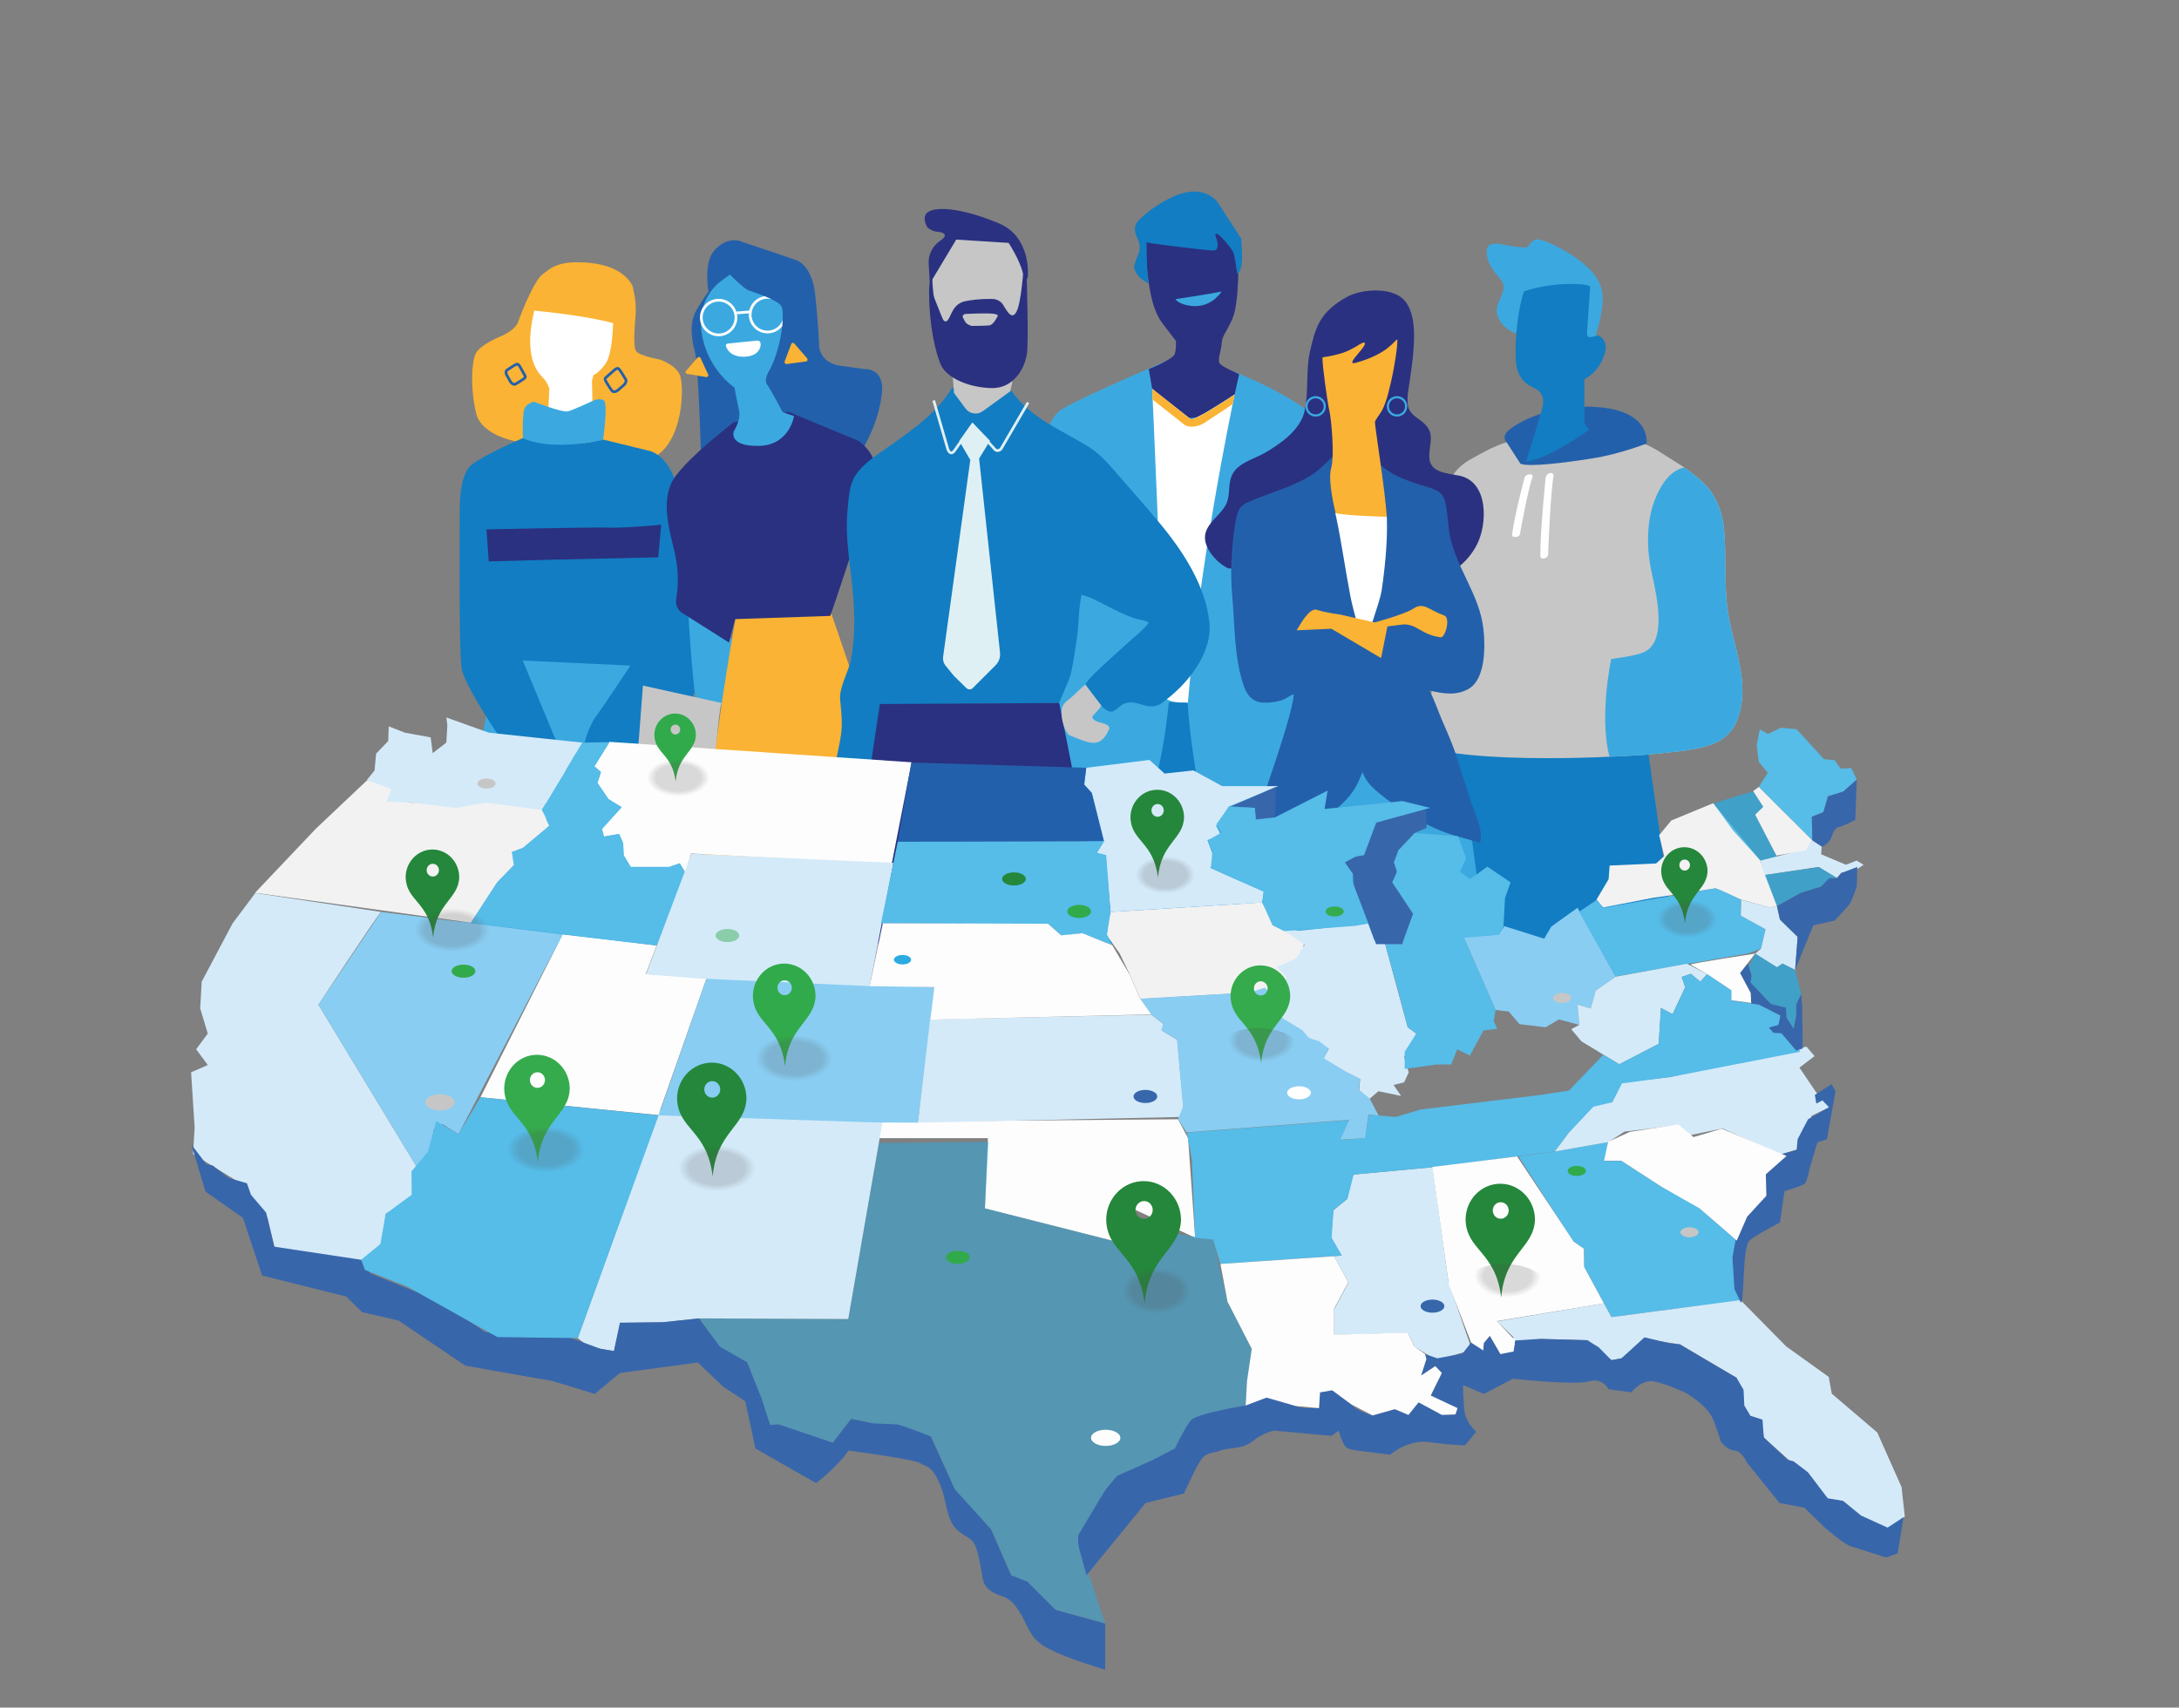 <?xml version="1.0" encoding="UTF-8"?>
<svg xmlns="http://www.w3.org/2000/svg" version="1.1" xmlns:xlink="http://www.w3.org/1999/xlink" viewBox="0 0 3501.6 2744.64">
  <rect x="0" y="0" width="3501.6" height="2744.64" fill="#808080" stroke="none"/>
  <!-- Generator: Adobe Illustrator 29.1.0, SVG Export Plug-In . SVG Version: 2.1.0 Build 142)  -->
  <defs>
    <style>
      .st0 {
        fill: url(#Sfumatura_senza_nome_63);
      }

      .st1 {
        opacity: .45;
      }

      .st1, .st2 {
        fill: #35ab4d;
      }

      .st3 {
        fill: #c7c6c6;
      }

      .st4 {
        fill: #127dc2;
      }

      .st5 {
        opacity: .51;
      }

      .st5, .st6, .st7 {
        fill: #2babe2;
      }

      .st8 {
        fill: url(#Sfumatura_senza_nome_66);
      }

      .st9 {
        fill: #24873b;
      }

      .st10 {
        fill: #fff;
      }

      .st11 {
        fill: url(#Sfumatura_senza_nome_6);
      }

      .st12 {
        fill: url(#Sfumatura_senza_nome_64);
      }

      .st13, .st14 {
        fill: none;
      }

      .st15 {
        fill: url(#Sfumatura_senza_nome_67);
      }

      .st16 {
        fill: #2a3180;
      }

      .st17 {
        clip-path: url(#clippath-1);
      }

      .st18 {
        fill: #f2f2f2;
      }

      .st19 {
        fill: #3ba9e0;
      }

      .st20 {
        fill: #d4eaf9;
      }

      .st21 {
        fill: url(#Sfumatura_senza_nome_69);
      }

      .st22 {
        clip-path: url(#clippath-3);
      }

      .st23 {
        fill: url(#Sfumatura_senza_nome_68);
      }

      .st24 {
        fill: url(#Sfumatura_senza_nome_61);
      }

      .st25 {
        fill: #56bce8;
      }

      .st26 {
        fill: #dff0f4;
      }

      .st14 {
        stroke: #fff;
        stroke-miterlimit: 10;
        stroke-width: 10px;
      }

      .st27 {
        fill: #31aa4b;
      }

      .st28 {
        fill: #3866ab;
      }

      .st29 {
        fill: #fab334;
      }

      .st30 {
        clip-path: url(#clippath-2);
      }

      .st31 {
        fill: #c6c6c6;
      }

      .st7 {
        opacity: .74;
      }

      .st32 {
        fill: url(#Sfumatura_senza_nome_62);
      }

      .st33 {
        fill: #2360ab;
      }

      .st34 {
        fill: #89cdf2;
      }

      .st35 {
        clip-path: url(#clippath);
      }

      .st36 {
        fill: #fdfdfd;
      }

      .st37 {
        fill: url(#Sfumatura_senza_nome_65);
      }
    </style>
    <clipPath id="clippath">
      <rect class="st13" x="676.15" y="203.65" width="2139.04" height="1312.53"/>
    </clipPath>
    <clipPath id="clippath-1">
      <path class="st3" d="M2292.66,1202.02c112.08,29.06,352.86,11.07,352.86,11.07,91.1-9.24,139.03-9.86,151.94-75.83,9.07-46.35-8.14-92.04-17.72-136.96-9.93-46.58-5.65-91.37-8.31-138.76-1.89-33.72-11.3-65.52-37.59-88.8-12.8-11.34-27.74-22.42-42.58-31.21-16.6-9.83-39.44-27.49-58.19-30.75l-203.41-1.38c-19.65,1.94-48.54,19-65.81,28.42-14.09,7.69-29.41,20.93-33.82,36.62"/>
    </clipPath>
    <clipPath id="clippath-2">
      <path class="st10" d="M1851.54,625s16.62,354.15,17.11,495.16c18.57,12.38,29.4,7.74,40.23,9.28,18.57-222.8,67-456.12,75.13-495.37,0,0-49.73,34.24-69.91,40.21l-62.56-49.28Z"/>
    </clipPath>
    <clipPath id="clippath-3">
      <path class="st19" d="M1179.13,693.31s11.75-18.15,8.54-33.1c-3.2-14.95-7.47-37.37-7.47-37.37,0,0-43.91-29.07-52.68-88.13-8.78-59.06,33.52-84.6,33.52-84.6l11.97-8.78s21.55,22.35,30.33,25.54c8.78,3.19,44.69,14.37,51.88,24.74,7.18,10.38,0,72.63-20.75,106.94,0,0-7.18,12.77-1.6,19.95,5.59,7.18,24.74,43.9,24.74,43.9l18.36,6.38s-7.18,47.09-56.66,47.89-40.16-23.37-40.16-23.37Z"/>
    </clipPath>
    <radialGradient id="Sfumatura_senza_nome_6" data-name="Sfumatura senza nome 6" cx="3421.08" cy="6164.77" fx="3421.08" fy="6164.77" r="44.16" gradientTransform="translate(-3615.26 -4521.56) scale(1.6 1.07)" gradientUnits="userSpaceOnUse">
      <stop offset=".56" stop-color="#4e4d4d" stop-opacity=".2"/>
      <stop offset=".78" stop-color="#4e4d4d" stop-opacity="0"/>
    </radialGradient>
    <radialGradient id="Sfumatura_senza_nome_61" data-name="Sfumatura senza nome 6" cx="3366.12" cy="6074.61" fx="3366.12" fy="6074.61" r="44.16" gradientTransform="translate(-4782.85 -4798.98) scale(1.8 1.07)" xlink:href="#Sfumatura_senza_nome_6"/>
    <radialGradient id="Sfumatura_senza_nome_62" data-name="Sfumatura senza nome 6" cx="2977.77" cy="5942.35" fx="2977.77" fy="5942.35" r="44.16" gradientTransform="translate(-4484.65 -4506.93) scale(1.75 1.01)" xlink:href="#Sfumatura_senza_nome_6"/>
    <radialGradient id="Sfumatura_senza_nome_63" data-name="Sfumatura senza nome 6" cx="3262.74" cy="5965.88" fx="3262.74" fy="5965.88" r="35.93" gradientTransform="translate(-4782.85 -5133.54) scale(1.8 1.07)" xlink:href="#Sfumatura_senza_nome_6"/>
    <radialGradient id="Sfumatura_senza_nome_64" data-name="Sfumatura senza nome 6" cx="3297.2" cy="6117.25" fx="3297.2" fy="6117.25" r="44.16" gradientTransform="translate(-4782.85 -4667.77) scale(1.8 1.07)" xlink:href="#Sfumatura_senza_nome_6"/>
    <radialGradient id="Sfumatura_senza_nome_65" data-name="Sfumatura senza nome 6" cx="3144.51" cy="6109.94" fx="3144.51" fy="6109.94" r="44.16" gradientTransform="translate(-4782.85 -4690.26) scale(1.8 1.07)" xlink:href="#Sfumatura_senza_nome_6"/>
    <radialGradient id="Sfumatura_senza_nome_66" data-name="Sfumatura senza nome 6" cx="3773.75" cy="6111.92" fx="3773.75" fy="6111.92" r="42.8" gradientTransform="translate(-3615.26 -4244.43) scale(1.6 1.03)" xlink:href="#Sfumatura_senza_nome_6"/>
    <radialGradient id="Sfumatura_senza_nome_67" data-name="Sfumatura senza nome 6" cx="3526.78" cy="6017.25" fx="3526.78" fy="6017.25" r="42.8" gradientTransform="translate(-3615.26 -4525.59) scale(1.6 1.03)" xlink:href="#Sfumatura_senza_nome_6"/>
    <radialGradient id="Sfumatura_senza_nome_68" data-name="Sfumatura senza nome 6" cx="3123.09" cy="5736.61" fx="3123.09" fy="5736.61" r="42.8" gradientTransform="translate(-2593.47 -3756.88) scale(1.43 .9)" xlink:href="#Sfumatura_senza_nome_6"/>
    <radialGradient id="Sfumatura_senza_nome_69" data-name="Sfumatura senza nome 6" cx="3709.6" cy="5756.91" fx="3709.6" fy="5756.91" r="42.8" gradientTransform="translate(-2593.47 -3704.4) scale(1.43 .9)" xlink:href="#Sfumatura_senza_nome_6"/>
  </defs>
  <g id="people">
    <g class="st35">
      <g>
        <path class="st29" d="M837.15,711.05s-62.83-8.38-72.05-46.92c-9.22-38.54-7.54-81.27-.84-95.51,6.7-14.24,39.38-27.65,39.38-27.65,0,0,24.3-9.22,29.32-24.3,5.03-15.08,25.97-66.19,38.54-75.4,12.57-9.22,24.3-24.3,78.75-18.43,54.46,5.86,66.19,36.86,66.19,36.86,0,0,6.7,23.46,5.03,45.24-1.68,21.78-4.19,51.94.84,59.48,5.03,7.54,37.7,13.4,37.7,13.4,0,0,25.97,8.38,32.67,25.13,6.7,16.76,6.7,107.24-43.57,133.21-2.51.84-211.96-25.13-211.96-25.13Z"/>
        <path class="st19" d="M803.48,1037.8s-69.08,313.74-61.37,486.43l360.41,1.81s-27.68-386.48-43.1-477.45l-255.95-10.79Z"/>
        <path class="st4" d="M846.34,1248.2s-100.01-139.41-104.56-174.27c-4.55-34.85-3.03-215.18-3.03-237.91s-1.52-72.74,19.7-89.41c21.22-16.67,81.83-42.43,81.83-42.43,0,0,87.89,18.18,125.78,1.52l80.31,19.7s33.34,10.61,42.43,63.65c9.09,53.04,33.34,304.59,33.34,304.59,0,0-3.03,37.88-59.1,89.41-56.07,51.52-103.04,77.28-103.04,77.28l-42.43-40.91s21.14-18.78,23.15-29.85c2.01-11.07,12.08-32.22,17.11-38.26,5.03-6.04,55.37-81.54,55.37-81.54l-173.16-8.05,64.43,155.03-47.32,34.23s-2.51,10.57-10.82-2.77Z"/>
        <path class="st10" d="M881.39,654.35l1.38-29.77s-2.77-8.31-7.62-14.54c-4.85-6.23-36.7-27-16.62-110.78,0,0,78.24,6.92,126.71,20.08,0,0-.69,49.85-12.46,65.78-11.77,15.93-18.69,17.31-18.69,17.31,0,0-2.77,6.92-2.77,11.08s.69,31.16.69,31.16c0,0-30.47,20.08-42.24,18-11.77-2.08-28.39-8.31-28.39-8.31Z"/>
        <path class="st10" d="M959.99,1260.32l-37.4-33.63-13.71,11.75-11.75-15.67s-30.68,18.93-35.9,28.07l16.97,33.94s-3.92,21.54-5.22,23.5c-1.31,1.96-4.57,9.79,1.31,8.49,5.88-1.31,13.06-18.28,13.06-18.28,0,0,2.61,35.25,5.22,39.82s.65,13.71,9.79,9.79c9.14-3.92,16.32-16.97,16.32-16.97,0,0,13.06,5.88,19.58-.65s12.4-31.33,11.1-52.22"/>
        <path class="st19" d="M857.98,645.63s45.87,18.09,54.91,15.5c9.04-2.58,39.12-16.48,39.12-16.48,0,0,11.27-6.13,18.38-.96,7.11,5.17-1.29,63.31-1.29,63.31,0,0-81.28,19.55-128.82-2.82,0,0-1.67-42.4,3.5-49.51,5.17-7.11,14.21-9.04,14.21-9.04Z"/>
        <path class="st33" d="M986.73,631.81c-1.87,0-3.72-.65-5.13-2.46-3.03-3.89-9.19-14.12-9.7-14.97-1.33-2.02-2.83-6.1-.13-8.8l.1-.1,14.31-12.58c2-1.97,6.17-4.52,9.41-1.82,2.77,2.3,10.68,15.75,12.24,18.42l.11.2.07.21c.07.21,1.69,5.32-4.08,10.57-4.77,4.33-10.03,8.72-10.08,8.77l-.13.1c-1.59,1.13-4.32,2.46-7,2.46ZM974.83,608.7c-.57.65.21,2.5.74,3.32l.05.08c.06.11,6.49,10.81,9.43,14.58,1.59,2.05,5.59-.5,6.1-.84.67-.56,5.48-4.6,9.86-8.58,3.09-2.81,3-5.18,2.9-5.84-3.72-6.36-9.52-15.67-11.1-16.98-.71-.59-2.69.72-3.59,1.61l-.1.09-14.29,12.56Z"/>
        <path class="st33" d="M826.54,619.94c-3.4,0-6.43-2.9-7.9-5.01l-.09-.13c-.03-.05-3.23-5.44-6.01-10.6-2.78-5.17-1.34-8.92-.05-10.33l.16-.18.2-.14c2.25-1.57,13.61-9.42,16.83-10.26,3.71-.97,6.54,2.55,7.66,4.83l8.54,15.27c1.61,3.36-1.2,6.25-3.15,7.46-.77.52-9.49,6.41-13.42,8.42-.93.48-1.86.68-2.77.68ZM822.25,612.48c.33.44,3.06,3.92,5.07,2.9,3.79-1.93,12.9-8.11,13-8.17l.09-.06c.71-.44,1.68-1.42,1.55-1.85l-8.52-15.23c-.57-1.17-1.89-2.76-2.65-2.57-1.62.42-8.9,5.08-15.13,9.41-.28.5-.91,2.18.73,5.22,2.54,4.72,5.44,9.64,5.86,10.35Z"/>
        <path class="st16" d="M1062.5,843.38l-4.68,52.42-169.43,3.74-102.97,2.81-3.74-51.48s172.23-3.74,197.51-2.81c25.27.94,83.31-4.68,83.31-4.68Z"/>
      </g>
      <g>
        <path class="st4" d="M2648.83,1210.25l42.45,298.18s-143.65.69-302.74,0l-93.59-311.96,353.88,13.78Z"/>
        <path class="st19" d="M2439.96,537.26c-14.61-3.72-30.99-17.16-34.31-32.37-3.7-16.94,11.61-29.08,10.38-45.21-.67-8.83-9.65-15.92-14.66-22.9-6.24-8.68-11.11-18.02-12.23-28.8-2.23-21.44,16.87-16.59,32.34-13.61,7.6,1.46,14.48,2.69,22.22,2.88,2.35.06,7.55.97,9.72.05,5.04-2.14,2.09-2.51,4.85-5.28,6.98-7.04,8.75-9.32,20.14-5.72,9.91,3.13,20.58,8.03,29.63,13.07,26.05,14.49,60.72,37.42,66.29,68.42,4.43,24.64-5.45,55.97-11.6,77.17"/>
        <g>
          <path class="st3" d="M2292.66,1202.02c112.08,29.06,352.86,11.07,352.86,11.07,91.1-9.24,139.03-9.86,151.94-75.83,9.07-46.35-8.14-92.04-17.72-136.96-9.93-46.58-5.65-91.37-8.31-138.76-1.89-33.72-11.3-65.52-37.59-88.8-12.8-11.34-27.74-22.42-42.58-31.21-16.6-9.83-39.44-27.49-58.19-30.75l-203.41-1.38c-19.65,1.94-48.54,19-65.81,28.42-14.09,7.69-29.41,20.93-33.82,36.62"/>
          <g class="st17">
            <path class="st19" d="M2589.28,1058.4s-22.63,104.87.9,169.91l231.09,26.29,53.97-225.55-77.49-285.05-85.79,6.92c-37.49,1.88-57.32,55.65-61.56,86.62-3.7,26.96-2.39,52.72,3.1,79.36,6.43,31.17,27.95,112.25-10.73,130.79-15.91,7.62-53.48,10.72-52.58,11.81"/>
          </g>
        </g>
        <path class="st33" d="M2443.36,745.46l-22.5-34.91s-7.76-6.98,1.55-17.07c9.31-10.08,65.94-46.54,148.94-38.79,83,7.76,74.47,58.18,74.47,58.18,0,0-42.66,17.07-87.66,24.05-44.99,6.98-100.07,13.96-114.81,8.53Z"/>
        <path class="st4" d="M2452.5,741.79s25.01-79.67,26.86-89.86c1.85-10.19-.93-22.23-12.97-27.79-12.04-5.56-28.96-14.74-30.57-45.39-1.85-35.2,3.71-82.45,12.97-110.24,0,0,28.72-11.12,69.48-12.04,40.76-.93,37.05,5.56,37.05,5.56l-4.63,66.7s-1.85,12.04,2.78,12.97c4.63.93,14.82-2.78,14.82-2.78,0,0,13.9,6.48,12.04,21.31-1.85,14.82-12.04,37.98-34.28,49.1v71.33l7.41,10.19s-64.85,47.25-100.97,50.95Z"/>
        <path class="st10" d="M2449.94,767.65s-16.85,63.19-20.01,91.62c0,0-1.17,4.54,6.37,3.7,7.54-.84,6.64-6.89,6.64-6.89,0,0,13.21-73.46,19.91-89.38,0,0,1.27-4.48-4.34-4.28-7.15.26-8.56,5.23-8.56,5.23Z"/>
        <path class="st10" d="M2483.8,768.07s-8.91,86.4-8.51,124.88c0,0-.6,6.2,6.8,4.38s5.75-9.87,5.75-9.87c0,0,4-99.86,8.69-121.86,0,0,.7-6.13-4.86-5.34-7.08,1-7.88,7.81-7.88,7.81Z"/>
      </g>
      <g>
        <path class="st4" d="M1704.02,1142.32v374.67l272.96-3.62,136.16,5.43-5.54-420.88-403.58,44.4Z"/>
        <path class="st19" d="M1697.39,1031.58l-17.68-298.66s-4.62-55.24,26.85-75.17c31.46-19.93,183.79-84.45,183.79-84.45l71.24,16s92.62,32.21,148.99,77.85c12.12,9.81,5.24,463.01,5.24,463.01l-99.22,229.93s-85.4,1.1-92.6-106.8c0,0-12.57-69.44-15.45-124.49-10.58-1.81-22.7-.63-30.27,0-23.4,227.86-85.27,240.58-137.51,215.86l-33.25-37.09-10.14-275.99Z"/>
        <path class="st16" d="M1846.1,593.25s39.01-15.42,41.74-24.5c2.72-9.07,1.81-20.87,1.81-20.87,0,0-12.7-16.33-20.87-27.22s-17.24-27.22-22.68-65.33c-5.44-38.11-5.44-67.14-5.44-67.14l115.23-28.13s29.94,17.24,32.66,36.29c2.72,19.05,2.72,91.64-8.17,116.14-10.89,24.5-16.33,26.31-17.24,39.92-.91,13.61-7.78,26.73-2.53,32.42,5.25,5.69,30.65,16.58,30.65,16.58l-7.26,32.66-58.07,36.29s-14.52,3.63-23.59-.91c-9.07-4.54-50.81-44.46-50.81-44.46l-5.44-31.76Z"/>
        <path class="st4" d="M1846.1,455.34s-19.45-6.84-23.66-25.8c0,0,1.05-8.43,5.79-18.43s3.16-18.43,1.58-23.17c-1.58-4.74-12.11-20.01-1.05-32.65,11.06-12.64,50.02-42.65,82.14-46.86,32.12-4.21,46.34,17.38,46.34,17.38l37.39,57.92s2.63,30.01.53,42.12c-2.11,12.11-6.85,14.74-6.85,14.74,0,0-4.21-30.01-6.32-34.75-2.11-4.74-18.43-26.33-26.33-30.01,0,0-4.74-1.58-1.58,5.79,3.16,7.37,5.27,21.06-4.21,21.06s-101.1-11.06-107.42-13.16c0,0,.53,32.65,1.05,44.23.52,11.49,2.6,21.59,2.6,21.59Z"/>
        <path class="st19" d="M1888.87,480.81s64.71-9.63,73.97-12.36c0,0,.07,2.12-9.11,10.68-4.71,4.4-15.71,12.57-32.05,12.88-11.45.22-27.91-3.58-32.81-11.21Z"/>
        <g>
          <path class="st10" d="M1851.54,625s16.62,354.15,17.11,495.16c18.57,12.38,29.4,7.74,40.23,9.28,18.57-222.8,67-456.12,75.13-495.37,0,0-49.73,34.24-69.91,40.21l-62.56-49.28Z"/>
          <g class="st30">
            <path class="st29" d="M1915.49,685.81c-6.31,0-10.26-1.91-10.56-2.06l-.6-.3-70.3-55.54,8.11-10.27,69.02,54.53c1.87.6,8.62,2.07,18.12-4.07,14.44-9.34,60.62-40.12,61.08-40.43l7.26,10.89c-.47.31-46.72,31.14-61.23,40.53-8.17,5.29-15.42,6.73-20.9,6.73Z"/>
          </g>
        </g>
      </g>
      <g>
        <path class="st19" d="M2013.88,1331.97l-36.9,181.4s288.1,3.04,410.27-.24c0,0-26.6-201.78-28.37-208.82s-113.35-112.63-113.35-112.63l-152.32,61.6-79.32,78.7Z"/>
        <path class="st16" d="M1973.76,913.5c-16.85-7.74-36.91-29.29-37.43-48.82-.57-21.27,22.82-34.86,32.39-51.36,9.04-15.58,4.21-29.2,9.42-45.49,7.43-23.24,35.16-28.84,54.19-39.82,25.33-14.62,57.2-36.76,64.1-67.3,7.04-31.17,1.53-65.25,8.79-96.36,8.65-37.07,14.86-62.39,58.89-86.92,24.06-13.41,78.12-17.92,96.21,9.76,13.15,20.11,12.78,47.76,11.3,72.09-1.08,17.68-3.61,35.19-6.18,52.52-1.73,11.65-5.28,29.72-2.61,41.4,2.94,12.84,14.05,17.42,23.77,25.66,20.67,17.51,9.88,32.82,10.26,55.81.42,25.46,29.06,25.83,48.46,29.9,47.04,9.87,45.28,77.9,27.71,111.44-12.25,23.4-34.35,44.66-60.15,50.01"/>
        <path class="st10" d="M2135.01,823.44l120.13,7.21s-24.03,217.44-51.66,275.1c0,0-56.46-188.61-68.48-282.31Z"/>
        <path class="st33" d="M2028.91,1129.3c-15.98-1.3-24.89-11.57-30.01-26.32-15.79-45.46-14.55-97.74-18.73-144.79-3.33-37.46-1.35-78.29,4.64-115.43,2.4-14.85,4.4-28.15,18.77-34.7,35.61-16.25,74.24-24.69,107.23-46.72,13.1-8.74,22.35-21.08,34.5-30.01-1.32,17.13-7.5,31.98-6.58,49.62.89,17.06,5.25,35.03,8.8,51.76,7.92,37.33,15.16,87.49,22.41,124.94,10.2,52.7,41.17,130.67,41.17,184.59,0,34.03-15.05,89.45-31.31,120.38-14.95,28.45-48.19,51.12-75.54,67.64-21.38,12.92-88.36,38.2-103.99,37.08,1.01-7.31,77.65-213.18,78.77-251.59-7.04,2.37-12.52,7.8-20.08,10.02-9.58,2.82-20.07,4.34-30.06,3.52Z"/>
        <path class="st33" d="M2204.45,729.45c16.95,30.83,55.87,43.27,87.5,52.77,13.52,4.06,25.93,7.66,29.95,22.79,5.02,18.87,4.23,39.54,8.53,58.61,11.58,51.34,46.88,93.03,53.27,146.23,3.32,27.68,4.17,82.29-24.38,97.82-20.58,11.2-41.23,6.84-62.33,2.24,8.34,15.04,13.29,31.33,20.06,47.07,8.72,20.27,18.32,41.26,24.63,62.35,6.95,23.23,14.95,46.64,22.39,69.79,5.89,18.31,20.14,45.85,14.33,65.22-24.51-6.79-49.94-12.72-73.63-23.51-32.27-14.69-60.39-33.09-87.9-55.32-19.83-16.03-30.93-30.94-31.15-58.3-.31-37.49,2.2-160.57,5.68-173.87,4.01-15.35,26.45-77.81,28.78-93.54,15.87-107.3,6.26-155.49.55-169.82"/>
        <path class="st29" d="M2146.23,824.73s-13.09-51.18-7.18-71.87c6.01-21.03-.04-80.53-2.41-90.71-3.55-15.22-11.97-76.27-11.51-87.77,10.81-1.47,22.98-4.08,33.48-7.56,6.45-2.14,12.63-5.42,18.53-8.6,2.2-1.18,13.18-8.99,15.46-7.52,6.87,4.41-34.41,38.16-13.51,32.33,50.18-13.99,61.11-34.87,66.1-37.63,1.99,6.13-5.56,50.2-9.23,65.64-3.88,16.37-7.2,33.08-14.85,48.21-2.36,4.67-10.07,14.01-11.63,18.84-.84,2.62,18.05,121.71,18.98,152.51,0,0-63.03-1.41-82.24-5.85Z"/>
        <path class="st29" d="M2089.69,1003.37s15.14-27.19,26.45-23.3c14.27,4.9,37.09,7.58,37.09,7.58l76.64,17.69-10.48,52.4-79.91-47.16-55.88,2.49,6.1-9.69Z"/>
        <path class="st29" d="M2205.63,1001.4s49.78-13.02,66.16-23.5c16.38-10.48,24.14,2.45,48.62,11.19,11.19,3.15,2.32,36.3-5.39,35.23-32.04-4.45-37.52-21.52-60.19-20.66l-34.65,4.33-14.55-6.59Z"/>
        <path class="st19" d="M2244.93,669.58c-9.06,0-16.44-7.37-16.44-16.44s7.37-16.44,16.44-16.44,16.44,7.37,16.44,16.44-7.37,16.44-16.44,16.44ZM2244.93,640.19c-7.14,0-12.95,5.81-12.95,12.95s5.81,12.95,12.95,12.95,12.95-5.81,12.95-12.95-5.81-12.95-12.95-12.95Z"/>
        <path class="st19" d="M2114.19,669.58c-9.06,0-16.44-7.37-16.44-16.44s7.37-16.44,16.44-16.44,16.44,7.37,16.44,16.44-7.37,16.44-16.44,16.44ZM2114.19,640.19c-7.14,0-12.95,5.81-12.95,12.95s5.81,12.95,12.95,12.95,12.95-5.81,12.95-12.95-5.81-12.95-12.95-12.95Z"/>
      </g>
      <g>
        <path class="st19" d="M1106.31,989.43s5.38,93.54,11.83,135.48l41.93,9.68,27.96-101.07-81.72-44.08Z"/>
        <path class="st19" d="M1098.78,1251.78s-2.15,13.98,8.6,20.43c10.75,6.45,37.63,15.05,37.63,15.05l1.08-25.81-47.31-9.68Z"/>
        <path class="st3" d="M1159.48,1129.91l-126.29-27.99-10.61,139.16,123.52,20.38s8.42-121.21,13.39-131.55Z"/>
        <path class="st29" d="M1182.78,990.73s-60.05,317.72-54.9,535.32c0,0,130.39-4.19,266.24-3.62l20.13-306.65-78.48-230.23-152.99,5.19Z"/>
        <path class="st33" d="M1187.81,387.03l92.05,31.12s24.63,7.78,29.82,53.16c5.19,45.38,6.48,80.38,6.48,80.38,0,0-2.59,31.12,35.01,36.3l37.6,5.19s32.41-2.59,28.52,37.6c-3.89,40.19-22.04,77.79-35.01,97.24l-255.41,18.15s-3.89-156.88-10.37-181.51c-6.48-24.63-7.78-47.97,2.59-66.12,10.37-18.15,19.45-29.82,19.45-29.82,0,0-9.08-46.67,10.37-67.42,19.45-20.74,38.9-14.26,38.9-14.26Z"/>
        <path class="st16" d="M1266.9,661.89l112.8,46.67s19.45,12.97,25.93,35.01c6.48,22.04-71.31,246.34-71.31,246.34l-152.99,5.19-9.78,37.73-71.9-45.51s-15.56-6.48-12.97-24.63c2.59-18.15,5.19-41.49-2.59-75.2-7.78-33.71-24.63-86.87,1.3-121.87s84.27-79.09,93.35-86.87l88.16-16.85Z"/>
        <g>
          <path class="st19" d="M1179.13,693.31s11.75-18.15,8.54-33.1c-3.2-14.95-7.47-37.37-7.47-37.37,0,0-43.91-29.07-52.68-88.13-8.78-59.06,33.52-84.6,33.52-84.6l11.97-8.78s21.55,22.35,30.33,25.54c8.78,3.19,44.69,14.37,51.88,24.74,7.18,10.38,0,72.63-20.75,106.94,0,0-7.18,12.77-1.6,19.95,5.59,7.18,24.74,43.9,24.74,43.9l18.36,6.38s-7.18,47.09-56.66,47.89-40.16-23.37-40.16-23.37Z"/>
          <g class="st22">
            <path class="st10" d="M1258.29,522.55l-3.61-2.44c2.69-3.98,6.57-12.65,6.57-17.94h4.36c0,6.52-4.37,16.02-7.32,20.38Z"/>
            <path class="st10" d="M1233.38,535.8c-16.56,0-30.04-13.48-30.04-30.04s13.48-30.04,30.04-30.04h.21s13.4,1.3,13.4,1.3l-.42,4.34-13.3-1.28c-14.11.05-25.58,11.55-25.58,25.68s11.52,25.68,25.68,25.68c8.54,0,16.5-4.23,21.29-11.32l3.61,2.44c-5.6,8.29-14.91,13.24-24.91,13.24Z"/>
          </g>
        </g>
        <path class="st10" d="M1154.83,540.41c-16.56,0-30.04-13.48-30.04-30.04s13.48-30.04,30.04-30.04,30.04,13.48,30.04,30.04-13.48,30.04-30.04,30.04ZM1154.83,484.69c-14.16,0-25.68,11.52-25.68,25.68s11.52,25.68,25.68,25.68,25.68-11.52,25.68-25.68-11.52-25.68-25.68-25.68Z"/>
        <path class="st14" d="M1233.38,477.9"/>
        <path class="st10" d="M1168.65,552.37s41.02-4.46,48.15-4.9,5.35,8.47,5.35,8.47c0,0-1.34,16.5-25.41,17.39-24.08.89-28.98-14.27-28.98-14.27,0,0-3.57-4.9.89-6.69Z"/>
        <path class="st29" d="M1102.34,596.12l18.59-21.35c1.38-1.58,3.93-1.22,4.81.69l12.26,26.5c.98,2.11-.81,4.45-3.1,4.07l-30.85-5.14c-2.23-.37-3.19-3.05-1.71-4.76Z"/>
        <path class="st29" d="M1261,580.65l10.59-27.85c.79-2.06,3.34-2.47,4.81-.76l20.49,23.77c1.63,1.89.71,4.87-1.6,5.18l-31.08,4.08c-2.25.3-4.06-2.19-3.21-4.42Z"/>
        <rect class="st10" x="1183.83" y="499.83" width="21.89" height="4.36" transform="translate(-35.81 95.61) rotate(-4.51)"/>
      </g>
      <g>
        <path class="st4" d="M1389.76,1272.32c-10.94-10.34-33.94-16.15-48.54-21.32-.91-21.5,6.77-46.69,10.02-68.32,3.05-20.32.8-37.22-1.07-57.41-2.02-21.79,14.12-45.92,17.85-67.32,5.7-32.73,5.73-65.06,3.18-98.17-3.64-47.34-13.85-92.21-9.11-140.93,1.7-17.53,2.41-38.92,12.12-54.06,13.76-21.43,38.77-35.86,59.09-50.45,35.79-25.71,73.95-52.27,96.2-90.6l93.59,1.32c32.36,47.29,79.41,64.05,126.55,93.27,20.34,12.6,35.83,32.21,51.48,50.09,21.49,24.56,42.94,48.85,63.75,73.98,36.99,44.67,72.35,99.37,78.54,157.34,5.43,50.85-35.99,101.37-76.45,130.27-21.56,15.4-40.98-8.17-60.48,1.09-14.18,6.73-16.51,20.68-32.89,6.81-9.28-7.86-24.5-26.57-29.23-38.28,6.67-10.43,16.82-19.26,26-28.01,13.05-12.44,26.76-24.12,39.88-36.47,11.6-10.92,26.66-21.74,35.79-34.41-5.09-3.96-14.69-4.44-21.45-6.53-15.58-4.81-30.21-12.59-44.69-19.81-12.94-6.46-28.1-15.27-41.92-18.27-5.08,23.22-3.97,48.24-7.77,72.04-3.02,18.92-5.29,37.28-9.57,55.71-2.09,8.98-19.02,44.87-18.44,46.09l-275.51,2.64"/>
        <path class="st16" d="M1413.95,1131.58s-53.18,348.29-54.24,385.4c0,0,195.58,1.12,420.18,5.43l-77.7-392.46-288.23,1.63Z"/>
        <path class="st31" d="M1378.43,1371.95c-19.01,8.39-31.61-15.84-39.23-30.32-18.88-35.86,26.32-47.58,23.78-81.44l28.53,11.89-13.08,99.87Z"/>
        <path class="st31" d="M1527.93,566.12s-16.49-31.15-20.3-43.85c-10.21-34.03-14.13-76.26-5.78-93.72,11.46-23.97,37.52-56.28,37.52-56.28,0,0,80.25,5.21,83.38,6.25s19.8,31.27,19.8,31.27l6.38,92.99-25.14,125.88-44.49,32.21c-8.85,6.41-21.2,4.51-27.72-4.26l-18.46-24.83-5.18-65.66Z"/>
        <path class="st16" d="M1498.01,443.34s.7,28.08,3.51,35.81c2.81,7.72,12.64,31.59,12.64,31.59,0,0,3.51,10.53,9.13,3.51,5.62-7.02,7.72-25.98,28.08-30.19,20.36-4.21,42.83-3.51,42.83-3.51,0,0,11.23-.7,17.55,9.13,6.32,9.83,14.04,25.98,21.76,11.23,7.72-14.74,11.23-68.8,11.23-68.8l4.91,6.32s3.51,107.41.7,129.18c-2.81,21.76-19.66,57.57-58.27,56.16s-70.21-17.55-79.33-35.81c-9.13-18.25-19.66-65.99-19.66-115.14,0,0-1.4-20.36,4.91-29.49Z"/>
        <path class="st16" d="M1510.97,386.85s-20.37,12.4-18.6,38.08c1.77,25.68,1.77,30.99,1.77,30.99l42.51-70.84,84.13,5.31s17.71,26.57,23.02,48.71c5.31,22.14,7.97,4.43,7.97,4.43,0,0,5.61-62.67-46.34-84.44-51.95-21.76-92.67-27.38-110.22-20.36-17.55,7.02-4.91,26.68-4.91,26.68,0,0,6.32,6.32,15.45,7.02,9.13.7,20.29,4.28,5.23,14.42Z"/>
        <path class="st31" d="M1551.27,504.6s31.89-1.64,44.16-.41c12.27,1.23,6.95,5.32,6.95,5.32,0,0-5.72,12.67-12.67,13.49-6.95.82-28.21.82-28.21.82,0,0-6.95-1.64-9.81-5.72s-4.91-9.4-4.91-9.4c0,0,.41-3.27,4.5-4.09Z"/>
        <path class="st31" d="M1744.25,1100.46c-8.45,5.76-15.48,14.56-23.52,21.13-4.71,3.85-10.44,7.69-13.01,13.39-5.16,11.45.96,39.03,10.81,46.78,33.06,13.44,49.95,22.25,63.91-10.06,2.2-11.89-26.08-7.67-27.17-19.83,3.77-5.07,11.45-12.2,14.69-17.63"/>
        <path class="st26" d="M1528.79,730.12c-.27,0-.54-.02-.81-.06-4.45-.65-6.63-6.5-6.87-7.16l-.04-.12-22.78-78.55,4.19-1.21,22.76,78.49c.59,1.62,2.05,4.06,3.37,4.25.87.12,2.11-.84,3.42-2.64,6.54-9,28.97-41.26,29.2-41.58l1.57-2.25,38.25,42.24c.57.43,1.6.57,2.72.38,1.4-.24,2.66-.95,3.14-1.77l43.34-74.29,3.77,2.2-43.34,74.29c-1.15,1.96-3.46,3.41-6.18,3.87-2.49.42-4.81-.1-6.37-1.44l-.2-.19-34.68-38.3c-5.24,7.53-22.13,31.77-27.68,39.41-2.15,2.96-4.42,4.45-6.77,4.45Z"/>
        <path class="st26" d="M1541.48,708.77l17.76,30.46-43.7,316.55c-.64,4.66.51,9.39,3.22,13.23l14.1,17.28,20.12,19.72c2.87,2.77,7.43,2.73,10.25-.09l36.65-36.65c5.32-5.32,7.95-12.77,7.14-20.26l-33.61-311.97,17.52-28.63-28.43-29.15-21.03,29.51Z"/>
      </g>
    </g>
  </g>
  <g id="map">
    <g>
      <g>
        <polygon class="st18" points="2565.52 1445.97 2585.01 1413.11 2586.64 1391.2 2661.37 1387.83 2674.36 1376.04 2666.24 1342.34 2685.73 1318.75 2753.15 1290.94 2828.69 1382.78 2855.49 1456.08 2843.31 1458.6 2797.82 1445.97 2756.8 1427.85 2654.87 1443.44 2576.08 1458.6 2565.52 1445.97"/>
        <polygon class="st36" points="1892.98 1798.99 1909.23 1829.32 1920.6 1989.4 1824.76 1944.74 1802.01 1997.82 1582.71 1942.22 1587.58 1829.32 1408.89 1829.32 1418.23 1802.78 1892.98 1798.99"/>
        <polygon class="st36" points="904.08 1501.99 1055.16 1519.69 1037.69 1565.61 1135.57 1571.92 1058 1792.25 772.09 1763.6 904.08 1501.99"/>
        <polygon class="st36" points="979.21 1192.37 954.85 1231.97 965.4 1241.23 959.72 1258.08 977.59 1284.2 998.71 1297.68 967.03 1332.23 970.28 1344.86 994.65 1340.65 1001.14 1354.97 1001.96 1374.35 1013.33 1393.73 1075.06 1393.73 1092.11 1387.83 1101.46 1402.58 1110.8 1371.82 1432.85 1389.1 1464.93 1225.22 979.21 1192.37"/>
        <polygon class="st5" points="1123.22 2119.04 1363.09 2120.03 1412.35 1837.07 1588.54 1835.34 1582.71 1942.22 1802.01 1997.82 1879.99 1980.97 1949.84 1992.77 1972.58 2092.19 2011.57 2168.01 2001.83 2259.01 1946.59 2272.49 1914.1 2282.6 1888.11 2328.09 1797.14 2378.64 1748.41 2451.1 1738.66 2496.6 1776.02 2609.5 1696.42 2587.59 1624.94 2531.98 1592.46 2457.84 1538.44 2403.5 1496.2 2309.14 1367.87 2280.49 1338.63 2319.25 1237.91 2290.6 1200.55 2189.5 1161.56 2172.65 1123.22 2119.04"/>
        <polygon class="st20" points="928.45 2150.74 1060.03 1785.08 1418.23 1802.78 1363.09 2120.03 1123.22 2119.04 1065.72 2125.47 996.68 2126.31 986.93 2171.8 945.51 2164.22 928.45 2150.74"/>
        <path class="st20" d="M612.49,1465.77c-3.25.84-100.72,149.13-100.72,149.13l159.2,262.87,7.31,38.76-58.48,34.54-7.31,61.5-24.37,14.32-93.41-6.74-53.61-16.01-11.37-47.18-43.86-55.61-75.54-46.34,2.44-42.97-5.69-88.47,26.8-11.8-18.68-25.28,18.68-25.28-12.18-40.44,2.44-42.97,49.55-93.52,36.55-48.87,202.25,30.33Z"/>
        <polygon class="st34" points="612.49 1465.77 757.23 1483.75 904.08 1501.99 736.76 1823 711.58 1806.99 696.96 1815.42 689.65 1863.44 670.97 1877.76 511.77 1614.89 612.49 1465.77"/>
        <polygon class="st34" points="1135.57 1571.92 1501.89 1587.09 1475.09 1804.46 1404.51 1804.1 1058.52 1792.73 1135.57 1571.92"/>
        <polygon class="st18" points="1784.55 1465.77 1780.9 1483.04 1778.46 1503.26 1799.17 1532.33 1816.23 1567.71 1832.47 1605.63 2012.86 1595.05 2047.72 1608.15 2068.84 1571.92 2059.9 1554.23 2090.77 1539.07 2096.45 1512.11 2049.34 1488.51 2028.22 1450.6 1784.55 1465.77"/>
        <polygon class="st20" points="1745.56 1234.07 1847.09 1221.43 1871.46 1243.34 1917.76 1238.28 1964.06 1263.56 2054.21 1263.56 1974.61 1296.42 1954.31 1327.59 1962.43 1342.76 1940.5 1350.34 1951.87 1380.67 1945.37 1394.99 2030.66 1432.91 2028.22 1450.6 1784.55 1465.77 1777.24 1382.36 1762.62 1370.56 1773.99 1352.03 1754.5 1274.51 1742.31 1261.03 1745.56 1234.07"/>
        <polygon class="st20" points="1494.67 1638.55 1850.34 1630.9 1869.84 1646.07 1866.59 1656.18 1891.77 1671.34 1903.14 1795.19 1475.09 1804.46 1494.67 1638.55"/>
        <polygon class="st33" points="1464.53 1225.65 1442.6 1352.87 1773.99 1352.03 1754.5 1274.51 1742.31 1261.03 1745.56 1234.07 1464.53 1225.65"/>
        <polygon class="st25" points="935.76 1193.63 870.78 1301.47 882.96 1327.59 814.73 1375.62 826.11 1389.94 799.3 1418.58 757.06 1483.46 1055.16 1519.69 1101.46 1402.58 1092.52 1387.41 1075.46 1393.31 1013.73 1393.31 1002.36 1374.77 1001.55 1355.4 995.05 1340.23 970.68 1344.44 967.44 1332.65 999.11 1297.26 977.99 1284.62 960.13 1258.5 965.81 1240.81 955.25 1231.54 979.62 1192.79 935.76 1193.63"/>
        <polygon class="st20" points="589.74 1253.45 601.93 1238.28 604.36 1211.32 623.86 1191.1 624.67 1167.51 650.66 1177.62 692.09 1185.2 695.33 1210.48 717.27 1193.63 718.89 1165.83 717.27 1153.19 785.49 1177.62 935.76 1193.63 870.78 1301.47 878.21 1317.57 777.37 1299.79 706.71 1301.47 660.41 1289.68 611.67 1291.36 618.98 1271.99 589.74 1253.45"/>
        <polygon class="st20" points="1111.2 1372.25 1435.69 1386.99 1397.52 1584.98 1124.2 1572.77 1038.1 1566.03 1111.2 1372.25"/>
        <polygon class="st25" points="1415.72 1484.13 1684.64 1485.14 1705.76 1503.68 1739.88 1500.31 1787.39 1519.27 1778.86 1501.99 1784.55 1465.77 1777.65 1374.35 1762.62 1370.56 1773.99 1352.03 1442.6 1352.87 1415.72 1484.13"/>
        <polygon class="st20" points="2175.24 1887.87 2162.24 1911.46 2165.49 1926.63 2142.75 1945.16 2139.09 1989.4 2156.15 2018.04 2143.7 2019.1 2167.12 2061.43 2144.37 2103.56 2144.37 2145.69 2262.96 2142.32 2272.71 2164.22 2308.85 2186.55 2365.3 2169.28 2327.53 2060.17 2301.95 1876.08 2175.24 1887.87"/>
        <polygon class="st25" points="2180.11 1857.54 2194.73 1820.47 2199.61 1791.82 2243.47 1795.19 2282.45 1783.4 2475.77 1759.81 2607.35 1739.59 2610.6 1753.07 2591.11 1771.6 2555.37 1788.45 2521.25 1820.47 2498.51 1850.8 2301.95 1876.08 2175.24 1887.87 2180.11 1857.54"/>
        <polygon class="st25" points="2440.17 1858.69 2526.75 1993.66 2545.62 2007.51 2545.62 2036.16 2589.48 2117.04 2730.81 2098.5 2771.42 2105.24 2797.42 2093.45 2787.67 2058.06 2790.92 1994.03 2721.06 1933.37 2670.71 1908.09 2605.73 1865.97 2578.11 1865.97 2584.61 1835.64 2498.51 1850.8 2440.17 1858.69"/>
        <polygon class="st20" points="2607.35 1739.59 2683.7 1731.16 2903.01 1682.3 2916 1697.46 2891.64 1716 2922.5 1761.49 2938.75 1761.49 2938.75 1780.03 2911.13 1793.51 2893.26 1845.75 2860.77 1855.86 2768.18 1813.73 2703.2 1827.21 2682.08 1810.36 2610.6 1818.79 2584.61 1835.64 2498.51 1850.8 2521.25 1820.47 2560.65 1778.77 2591.11 1771.6 2607.35 1739.59"/>
        <polygon class="st20" points="2405.92 2123.78 2431.91 2149.06 2430.28 2164.22 2476.99 2152 2550.93 2154.16 2589.48 2186.13 2605.76 2183.22 2642.68 2152 2699.95 2160.85 2790.92 2214.77 2803.91 2278.81 2829.5 2281.75 2834.78 2310.82 2883.51 2354.63 2938.34 2410.66 2983.01 2434.25 3035 2457.84 3060.99 2437.62 3055.71 2390.02 3016.72 2302.4 2943.62 2240.05 2938.75 2213.09 2870.52 2164.22 2797.01 2089.66 2589.48 2117.04 2577.38 2094.86 2405.92 2123.78"/>
        <polygon class="st25" points="1907.2 1820.47 2168.74 1800.25 2154.12 1832.27 2193.51 1829.32 2175.24 1887.87 2165.49 1926.63 2142.75 1945.16 2139.91 1989.4 2156.15 2018.04 1961.21 2031.52 1949.44 1992.35 1920.6 1989.4 1915.32 1864.28 1907.2 1820.47"/>
        <polygon class="st20" points="2049.34 1488.51 2086.7 1496.1 2198.79 1484.3 2208.54 1511.26 2225.6 1516.32 2262.15 1651.12 2275.96 1661.23 2256.46 1699.15 2263.77 1723.58 2256.46 1739.59 2239.41 1743.8 2251.59 1761.49 2215.04 1753.91 2200.42 1766.55 2184.17 1752.23 2185.8 1734.53 2124.88 1704.2 2135.44 1685.67 2103.76 1668.82 2054.21 1632.59 2044.12 1600.64 2068.84 1571.92 2051.78 1554.23 2083.11 1539.98 2096.51 1518.5 2073.36 1502.07 2049.34 1488.51"/>
        <polygon class="st25" points="2225.6 1516.32 2352.31 1506.21 2403.48 1623.32 2400.23 1641.01 2405.92 1653.65 2383.98 1656.18 2362.05 1696.62 2341.75 1686.51 2332 1710.94 2308.45 1710.94 2257.32 1718.17 2257.32 1690.37 2275.96 1661.23 2262.15 1651.12 2247.58 1595.59 2225.6 1516.32"/>
        <polygon class="st34" points="2403.48 1623.32 2424.6 1625.85 2441.65 1646.07 2483.89 1651.12 2505.01 1638.48 2537.9 1647.33 2535.06 1614.89 2556.18 1620.79 2564.3 1592.15 2596.39 1569.82 2535.06 1459.03 2492.83 1489.36 2481.45 1508.74 2417.29 1488.51 2408.35 1501.99 2352.31 1506.21 2403.48 1623.32"/>
        <path class="st25" d="M2537.53,1465.42l28.39-19.04,10.56,12.64s176.26-31.17,180.32-31.17,41.42,18.54,41.42,18.54l-.81,25.28,39.8,21.91-7.31,31.17-20.31,7.58-213.62,37.07-58.45-103.97Z"/>
        <polygon class="st20" points="2564.3 1592.15 2556.18 1620.79 2535.06 1614.89 2537.9 1647.33 2524.91 1654.14 2541.37 1673.78 2602.1 1710.59 2665.46 1677.73 2669.08 1619.95 2687.76 1630.06 2708.1 1586.74 2702.38 1570.24 2717 1565.18 2732.46 1577.9 2743.4 1565.61 2710.87 1549.02 2596.39 1569.82 2564.3 1592.15"/>
        <polygon class="st25" points="2520.48 1753.55 2576.52 1695.42 2602.1 1710.59 2665.46 1677.73 2669.08 1619.95 2687.76 1630.06 2708.1 1586.74 2702.38 1570.24 2717 1565.18 2732.46 1577.9 2743.43 1565.26 2782.8 1592.15 2782.8 1608.15 2826.25 1614.47 2861.58 1632.59 2858.33 1647.75 2893.28 1690.37 2683.7 1731.16 2599.67 1742.18 2520.48 1753.55"/>
        <polygon class="st7" points="2753.55 1291.36 2785.23 1335.17 2829.09 1383.2 2856.71 1378.14 2829.91 1327.59 2822.6 1307.37 2833.97 1297.26 2817.72 1271.99 2790.92 1279.57 2753.55 1291.36"/>
        <polygon class="st20" points="2836 1406.37 2922.5 1393.31 2951.74 1411 2959.05 1402.58 2976.11 1402.58 2994.79 1389.94 2983.42 1383.2 2966.36 1389.94 2926.56 1373.09 2927.37 1360.45 2912.75 1350.34 2902.19 1364.66 2829.09 1383.2 2836 1406.37"/>
        <polygon class="st25" points="2826.25 1264.82 2866.86 1305.26 2912.35 1350.76 2911.54 1312.85 2930.22 1305.26 2937.53 1279.99 2961.89 1272.41 2983.83 1253.03 2974.89 1234.49 2957.83 1235.34 2948.09 1221.85 2931.03 1220.17 2887.17 1172.15 2861.99 1169.62 2840.87 1179.73 2827.87 1172.15 2823 1197.42 2826.25 1224.38 2840.87 1242.08 2826.25 1264.82"/>
        <polygon class="st20" points="2843.31 1458.6 2855.49 1456.08 2860.36 1477.98 2888.79 1505.79 2884.73 1558.87 2864.43 1548.76 2855.49 1554.65 2820.56 1532.75 2829.91 1524.74 2837.22 1493.57 2797.42 1471.66 2798.23 1446.39 2843.31 1458.6"/>
        <polygon class="st7" points="2877.42 1458.6 2881.48 1474.61 2905.85 1462.82 2936.72 1435.01 2913.16 1440.07 2892.04 1451.86 2877.42 1458.6"/>
        <polygon class="st34" points="2053.81 1632.17 2092.8 1655.76 2103.36 1668.39 2119.6 1673.45 2135.03 1685.24 2127.72 1701.25 2162.65 1722.32 2185.39 1734.11 2183.77 1751.8 2200.82 1765.28 2215.44 1793.09 2199.2 1791.4 2193.51 1829.32 2153.71 1831.84 2168.33 1799.83 1906.79 1820.05 1892.98 1798.99 1901.11 1778.77 1891.36 1670.92 1866.18 1655.76 1869.43 1645.65 1849.94 1630.48 1829.63 1613.63 1832.07 1605.2 2008.32 1595.09 2032.69 1587.51 2044.06 1600.99 2053.81 1632.17"/>
        <g>
          <path class="st28" d="M307.49,1839.43l6.36,21.2,16.38,54.63,60.11,42.13,30.87,92.68,134.83,33.7,25.99,25.28,58.48,13.48,107.22,72.46s131.58,23.59,134.83,23.59,73.1,21.91,73.1,21.91l40.61-33.7,125.09-16.85,40.61,38.76,35.74,23.59,16.24,75.83,97.47,55.61s34.11-25.28,51.98-52.24c0,0,103.97,13.48,115.34,20.22,11.37,6.74,17.87,3.37,30.87,32.02,13,28.65,9.75,58.98,29.24,75.83,19.49,16.85,25.99,8.43,34.11,43.81,8.12,35.39,3.25,42.13,19.49,53.92,16.24,11.8,25.99,3.37,43.86,30.33,17.87,26.96,16.24,45.5,48.73,62.35,32.49,16.85,90.97,33.7,90.97,33.7v-74.14l-79.6-21.91-45.49-45.5-25.99-10.11-32.49-74.14-58.25-64.3-38.41-84.83s-49.55-19.38-54.42-19.38-38.99-1.68-38.99-1.68l-34.52-7.16-29.65,38.34-86.91-29.49-13.81.84-13.81-42.97-23.15-57.71-43.45-24.85-33.87-45.6-57.91,6-69.04.84-9.75,45.5-21.12-3.37-55.23-20.22-60.11,1.69-69.85-8.43-76.35-50.55-108.84-43.81-14.62-21.91-139.71-21.06-13-54.76-24.37-28.65-6.5-18.54-29.24-8.43-25.99-20.22-9.75-1.69-24.37-32.02Z"/>
          <path class="st28" d="M1745.97,2531.98l95.03-116.27,61.73-15.17s16.24-37.07,25.99-52.24c9.75-15.17,19.49-11.8,32.49-16.85,13-5.06,35.74-1.68,51.98-15.17,16.24-13.48,34.11-16.85,34.11-16.85l92.6,8.43,11.37-8.43s6.5,25.28,14.62,28.65,29.24,5.06,29.24,5.06l38.99,5.06s27.62-25.28,63.35-20.22c35.74,5.06,56.86,5.06,56.86,5.06l17.87-21.91s-16.24-14.32-18.68-32.02c-2.44-17.69-2.44-42.97-2.44-42.97l33.3,14.32,47.11-24.43s99.91,10.95,121.84,4.21c21.93-6.74,31.68,12.64,31.68,12.64l36.55,5.06s16.24-21.06,35.74-17.69,51.98,18.54,51.98,18.54c0,0,34.93,20.22,43.86,42.97,8.93,22.75,12.18,35.39,12.18,35.39,0,0,9.75,13.48,21.93,14.32s19.49,18.54,19.49,18.54l52.8,65.72,39.8,7.58,34.11,32.86s30.05,26.12,41.42,29.49,56.04,17.69,56.04,17.69l18.68-6.74,9.35-58.1-25.59,16.82-42.63-19.35-28.85-23.62-24.76-4.18-31.68-41.7-23.15-17.69-9.75-2.53-38.19-35.84-2.01-28.61-19.49-6.32-9.75-16.43-1.22-25.27-11.39-19.42s-89.35-52.24-90.16-53.08c-.81-.84-16.62-2.06-16.62-2.06l-41.05-9.73-36.93,33.74-16.28,2.91-20.27-20.6-18.27-11.37-77.2-2.15-38.99,2.53-2.44,17.69-10.56-.84-10.56,5.06-17.06-29.49-9.75,11.8-.81,11.8-19.49-12.64-13.81,17.69-40.61,7.58-19.49-6.74-6.5,34.54,22.74-15.17,10.56,10.95-17.87,36.23,13.81,8.43,29.24,11.8-3.25,10.11-13,.84-46.3-20.22-16.24,20.22-21.93-9.27-35.74,10.11s-23.56-5.9-34.11-17.69c-10.56-11.8-18.68-24.43-30.87-22.75-12.18,1.68-19.49,3.37-19.49,3.37l-1.62,25.28s-28.43,1.69-37.36-3.37c-8.93-5.06-34.93-16.85-47.11-13.48s-33.3,12.64-33.3,12.64c0,0-77.98,12.64-87.72,23.59-9.75,10.95-25.99,45.5-25.99,45.5l-35.74,18.54-56.86,25.28s-14.62,16.01-21.12,26.12c-6.5,10.11-41.42,69.09-41.42,69.09,0,0-1.62,10.95.81,20.22s12.18,44.65,12.18,44.65Z"/>
          <path class="st28" d="M2797.42,2093.45c6.09.42,2.03-89.73,14.21-99.84,12.18-10.11,48.73-28.65,48.73-28.65l7.31-50.55s30.05-8.43,33.3-12.64c3.25-4.21,7.31-24.43,7.31-24.43l12.18-41.28,15.43-5.06,13.81-77.51-6.5-10.95-26.79,17.34,2.42,13.84,9.75-5.06,10.56,10.95-33.69,19.44-16.67,31.95-1.61,17.33-26.01,7.1-23.56,32.02.81,34.54-27.62,25.28s-17.06,25.28-19.49,35.39c-2.44,10.11-7.31,38.76-7.31,38.76l3.27,50.6,10.13,21.44Z"/>
          <polygon class="st28" points="2894.48 1597.62 2896.1 1616.16 2896.92 1685.24 2886.36 1688.61 2862.8 1660.81 2849.81 1659.97 2842.5 1651.54 2857.93 1647.33 2861.18 1632.17 2826.25 1614.47 2814.25 1613.02 2813.25 1595.94 2796.2 1563.92 2808.5 1548.56 2814.88 1568.13 2813.25 1579.09 2845.74 1613.63 2870.11 1619.53 2870.92 1635.54 2882.29 1653.23 2886.33 1632.75 2886.36 1614.47 2894.48 1597.62"/>
          <path class="st28" d="M2884.73,1558.87l29.24-71.61,34.11-7.58s20.31-21.06,24.37-26.96,11.37-27.8,11.37-27.8l.82-31.51-25.19,9.61-7.31,8.43-12.57-.34-13.42,13.82-32.49,10.11-38.18,21.06,4.87,21.91,28.43,27.8-4.06,53.08Z"/>
          <path class="st28" d="M2912.35,1350.76l-.81-37.91,18.68-7.58,7.31-25.28,24.37-7.58,21.93-19.38-2.44,64.87s-21.12,10.95-28.43,11.8c0,0-6.5,4.21-8.93,13.48-2.44,9.27-11.37,16.01-16.24,17.69l-15.43-10.11Z"/>
          <polygon class="st28" points="2211.38 1517.58 2175.64 1423.22 2174.02 1404.68 2161.02 1386.15 2175.64 1377.72 2191.89 1374.35 2211.38 1322.12 2290.98 1298.52 2292.61 1330.54 2273.11 1338.97 2269.86 1357.5 2247.12 1365.93 2240.62 1387.83 2245.5 1404.68 2237.38 1418.16 2273.11 1470.4 2253.62 1517.58 2211.38 1517.58"/>
          <polygon class="st28" points="2050.56 1264.82 2048.94 1313.69 2018.07 1317.06 2016.45 1298.52 1978.27 1296 2050.56 1264.82"/>
        </g>
        <polygon class="st18" points="409.83 1435.01 507.3 1332.23 590.15 1253.87 629.14 1268.19 621.01 1288.41 660.81 1290.1 733.1 1298.52 780.21 1290.1 870.37 1301.89 882.56 1327.17 840.32 1362.56 822.45 1369.3 825.7 1390.36 798.9 1418.16 756.66 1483.04 409.83 1435.01"/>
        <polygon class="st36" points="2577.7 1865.55 2584.2 1835.21 2619.13 1819.21 2697.1 1807.41 2721.47 1827.63 2766.96 1814.15 2870.92 1857.96 2837.62 1887.45 2838.43 1921.99 2807.57 1955.7 2790.92 1994.03 2731.22 1942.22 2670.3 1907.67 2605.32 1865.55 2577.7 1865.55"/>
        <polygon class="st18" points="2854.68 1375.19 2820.56 1309.48 2833.56 1296.84 2817.32 1271.56 2826.25 1264.82 2912.35 1350.76 2901.79 1366.77 2854.68 1375.19"/>
        <path class="st36" d="M2716.6,1550.44c3.25-2.53,103.97-17.69,103.97-17.69l-24.37,31.17,17.06,32.02.81,16.01-31.68-4.21v-16.01l-38.99-26.12-26.8-15.17Z"/>
        <polygon class="st7" points="2820.56 1532.75 2855.49 1554.65 2864.43 1548.76 2884.73 1558.87 2894.48 1597.62 2886.36 1614.47 2886.33 1632.75 2882.29 1653.23 2870.92 1635.54 2870.11 1619.53 2845.74 1613.63 2813.25 1579.09 2814.88 1568.13 2810.37 1553.37 2820.56 1532.75"/>
        <polygon class="st25" points="2253.62 1515.9 2270.68 1468.72 2237.38 1418.16 2245.5 1399.63 2239.81 1386.15 2247.93 1365.93 2273.11 1338.97 2342.97 1344.02 2355.96 1379.41 2346.22 1401.31 2362.46 1413.11 2390.08 1392.89 2427.44 1418.16 2418.51 1443.44 2416.07 1488.94 2408.76 1502.42 2253.62 1515.9"/>
        <polygon class="st25" points="1975.02 1296.84 2016.45 1298.52 2018.07 1317.06 2048.94 1313.69 2133.41 1270.72 2128.53 1300.21 2253.62 1287.57 2298.29 1298.52 2211.38 1322.12 2191.89 1374.35 2179.71 1376.04 2161.02 1386.15 2174.02 1404.68 2173.21 1417.32 2198.79 1484.3 2178.08 1488.09 2063.56 1496.52 2044.87 1487.25 2028.63 1451.02 2031.07 1433.33 1945.78 1395.42 1948.22 1369.3 1940.91 1350.76 1962.84 1338.12 1954.72 1324.64 1975.02 1296.84"/>
        <polygon class="st36" points="1418.64 1483.88 1684.24 1484.72 1705.36 1503.26 1739.47 1499.89 1787.39 1519.27 1815.82 1567.29 1832.07 1605.2 1849.94 1630.48 1494.99 1638.91 1501.48 1586.67 1397.52 1584.98 1418.64 1483.88"/>
        <polygon class="st36" points="1961.21 2031.52 2143.7 2019.1 2166.71 2061.01 2143.97 2103.14 2143.97 2145.26 2262.55 2141.89 2272.3 2163.8 2290.17 2176.44 2292.2 2184.44 2283.67 2210.98 2306.42 2195.82 2316.97 2206.77 2299.11 2243 2342.15 2263.22 2338.91 2273.33 2317.02 2274.21 2279.61 2253.95 2263.37 2274.17 2241.44 2264.9 2205.7 2275.01 2171.58 2257.32 2140.72 2234.57 2121.22 2237.94 2119.6 2263.22 2082.24 2259.85 2035.13 2246.37 2001.83 2259.01 2003.92 2219.87 2011.57 2168.01 1972.58 2092.19 1961.21 2031.52"/>
        <polygon class="st36" points="2301.54 1875.66 2437.95 1858.69 2528.57 1995.33 2545.21 2007.09 2545.62 2036.16 2577.38 2094.86 2405.51 2123.36 2434.75 2154.53 2432.31 2172.23 2411.19 2176.44 2394.14 2146.95 2384.39 2158.74 2383.58 2170.54 2364.08 2157.9 2328.35 2065.22 2301.54 1875.66"/>
        <polygon class="st7" points="2836 1406.37 2922.91 1393.73 2952.15 1411.42 2939.96 1411.42 2926.16 1424.9 2893.67 1435.01 2855.49 1456.08 2836 1406.37"/>
        <polygon class="st25" points="772.09 1763.6 1058.41 1792.67 928.45 2150.74 799.3 2149.06 654.72 2068.17 586.49 2041.21 580.4 2024.78 611.27 1999.51 619.8 1951.06 661.63 1920.31 661.22 1882.82 687.62 1851.22 701.02 1801.93 736.76 1823 772.09 1763.6"/>
      </g>
      <g>
        <path class="st9" d="M1837.75,1898.4c-33.2,0-60.11,27.91-60.11,62.35,1.62,53.92,51.98,53.92,61.73,134.8,6.5-77.51,56.86-85.94,58.48-134.8,0-34.43-26.91-62.35-60.11-62.35ZM1838.56,1959.07c-7.63,0-13.81-6.41-13.81-14.32s6.18-14.32,13.81-14.32,13.81,6.41,13.81,14.32-6.18,14.32-13.81,14.32Z"/>
        <path class="st2" d="M2025.38,1551.65c-26.47,0-47.92,22.26-47.92,49.71,1.3,42.99,41.45,42.99,49.22,107.48,5.18-61.8,45.33-68.52,46.63-107.48,0-27.45-21.46-49.71-47.92-49.71ZM2026.03,1600.01c-6.08,0-11.01-5.11-11.01-11.42s4.93-11.42,11.01-11.42,11.01,5.11,11.01,11.42-4.93,11.42-11.01,11.42Z"/>
        <path class="st9" d="M1859.68,1269.38c-23.78,0-43.05,19.99-43.05,44.65,1.16,38.62,37.23,38.62,44.21,96.55,4.65-55.52,40.72-61.55,41.89-96.55,0-24.66-19.27-44.65-43.05-44.65ZM1860.26,1312.82c-5.46,0-9.89-4.59-9.89-10.26s4.43-10.26,9.89-10.26,9.89,4.59,9.89,10.26-4.43,10.26-9.89,10.26Z"/>
        <path class="st9" d="M2706.73,1361.71c-20.57,0-37.25,17.3-37.25,38.63,1.01,33.41,32.21,33.41,38.25,83.53,4.03-48.03,35.23-53.25,36.24-83.53,0-21.34-16.68-38.63-37.25-38.63ZM2707.24,1399.3c-4.73,0-8.56-3.97-8.56-8.88s3.83-8.88,8.56-8.88,8.56,3.97,8.56,8.88-3.83,8.88-8.56,8.88Z"/>
        <path class="st9" d="M2410.89,1902.62c-30.78,0-55.74,25.89-55.74,57.82,1.51,50,48.21,50,57.25,125.01,6.03-71.88,52.73-79.69,54.23-125.01,0-31.93-24.96-57.82-55.74-57.82ZM2411.64,1958.87c-7.07,0-12.8-5.95-12.8-13.28s5.73-13.28,12.8-13.28,12.81,5.95,12.81,13.28-5.73,13.28-12.81,13.28Z"/>
        <path class="st9" d="M1143.79,1707.99c-30.78,0-55.74,25.89-55.74,57.82,1.51,50,48.21,50,57.25,125.01,6.03-71.88,52.73-79.69,54.23-125.01,0-31.93-24.96-57.82-55.74-57.82ZM1144.55,1764.25c-7.07,0-12.81-5.95-12.81-13.28s5.73-13.28,12.81-13.28,12.81,5.95,12.81,13.28-5.73,13.28-12.81,13.28Z"/>
        <path class="st9" d="M694.93,1365.43c-23.78,0-43.05,19.99-43.05,44.65,1.16,38.62,37.23,38.62,44.21,96.55,4.65-55.52,40.72-61.55,41.89-96.55,0-24.66-19.27-44.65-43.05-44.65ZM695.51,1408.87c-5.46,0-9.89-4.59-9.89-10.26s4.43-10.26,9.89-10.26,9.89,4.59,9.89,10.26-4.43,10.26-9.89,10.26Z"/>
        <path class="st27" d="M1260.23,1548.76c-27.8,0-50.35,23.38-50.35,52.22,1.36,45.17,43.54,45.17,51.71,112.91,5.44-64.92,47.62-71.98,48.98-112.91,0-28.84-22.54-52.22-50.35-52.22ZM1260.91,1599.57c-6.39,0-11.57-5.37-11.57-12s5.18-12,11.57-12,11.57,5.37,11.57,12-5.18,12-11.57,12Z"/>
        <path class="st27" d="M1084.89,1146.87c-18.44,0-33.39,15.51-33.39,34.64.9,29.96,28.88,29.96,34.29,74.89,3.61-43.06,31.59-47.74,32.49-74.89,0-19.13-14.95-34.64-33.39-34.64ZM1085.35,1180.57c-4.24,0-7.67-3.56-7.67-7.96s3.43-7.96,7.67-7.96,7.67,3.56,7.67,7.96-3.43,7.96-7.67,7.96Z"/>
        <path class="st2" d="M862.92,1695.36c-29.08,0-52.66,24.45-52.66,54.62,1.42,47.24,45.54,47.24,54.08,118.1,5.69-67.91,49.81-75.29,51.23-118.1,0-30.17-23.58-54.62-52.66-54.62ZM863.64,1748.5c-6.68,0-12.1-5.62-12.1-12.55s5.42-12.55,12.1-12.55,12.1,5.62,12.1,12.55-5.42,12.55-12.1,12.55Z"/>
        <ellipse class="st11" cx="1853" cy="2087.93" rx="79.19" ry="52.24"/>
        <ellipse class="st24" cx="1287.27" cy="1713.85" rx="89.35" ry="52.24"/>
        <ellipse class="st32" cx="714.23" cy="1504.48" rx="86.5" ry="49.29"/>
        <ellipse class="st0" cx="1100.86" cy="1262.72" rx="72.7" ry="42.5"/>
        <ellipse class="st12" cx="1163" cy="1890.78" rx="89.35" ry="52.24"/>
        <ellipse class="st37" cx="887.65" cy="1860.45" rx="89.35" ry="52.24"/>
        <ellipse class="st8" cx="2416.69" cy="2080.35" rx="76.76" ry="48.87"/>
        <ellipse class="st15" cx="2021.94" cy="1701.21" rx="76.76" ry="48.87"/>
        <ellipse class="st23" cx="1870.05" cy="1411.8" rx="68.63" ry="42.55"/>
        <ellipse class="st21" cx="2708.29" cy="1482.58" rx="68.63" ry="42.55"/>
        <ellipse class="st27" cx="744.88" cy="1560.97" rx="19.09" ry="10.53"/>
        <ellipse class="st27" cx="1539.25" cy="2020.99" rx="19.09" ry="10.53"/>
        <ellipse class="st27" cx="1734.19" cy="1464.92" rx="19.09" ry="10.53"/>
        <ellipse class="st28" cx="2301.95" cy="2099.35" rx="19.09" ry="10.53"/>
        <ellipse class="st28" cx="1840.6" cy="1762.34" rx="19.09" ry="10.53"/>
        <ellipse class="st10" cx="2087.52" cy="1756.44" rx="19.09" ry="10.53"/>
        <ellipse class="st27" cx="2533.84" cy="1882.04" rx="14.62" ry="8.07"/>
        <ellipse class="st2" cx="2144.78" cy="1464.99" rx="14.62" ry="8.07"/>
        <ellipse class="st31" cx="2510.29" cy="1604" rx="14.62" ry="8.07"/>
        <ellipse class="st31" cx="781.84" cy="1259.41" rx="14.62" ry="8.07"/>
        <ellipse class="st31" cx="2714.97" cy="1980.61" rx="14.62" ry="8.07"/>
        <ellipse class="st36" cx="1776.83" cy="2311.01" rx="23.55" ry="13"/>
        <ellipse class="st31" cx="707.11" cy="1771.79" rx="23.55" ry="13"/>
        <ellipse class="st6" cx="1450.31" cy="1542.52" rx="13.81" ry="7.62"/>
        <ellipse class="st9" cx="1629.41" cy="1412.69" rx="19.09" ry="10.53"/>
        <ellipse class="st1" cx="1168.87" cy="1503.68" rx="19.09" ry="10.53"/>
      </g>
    </g>
  </g>
</svg>